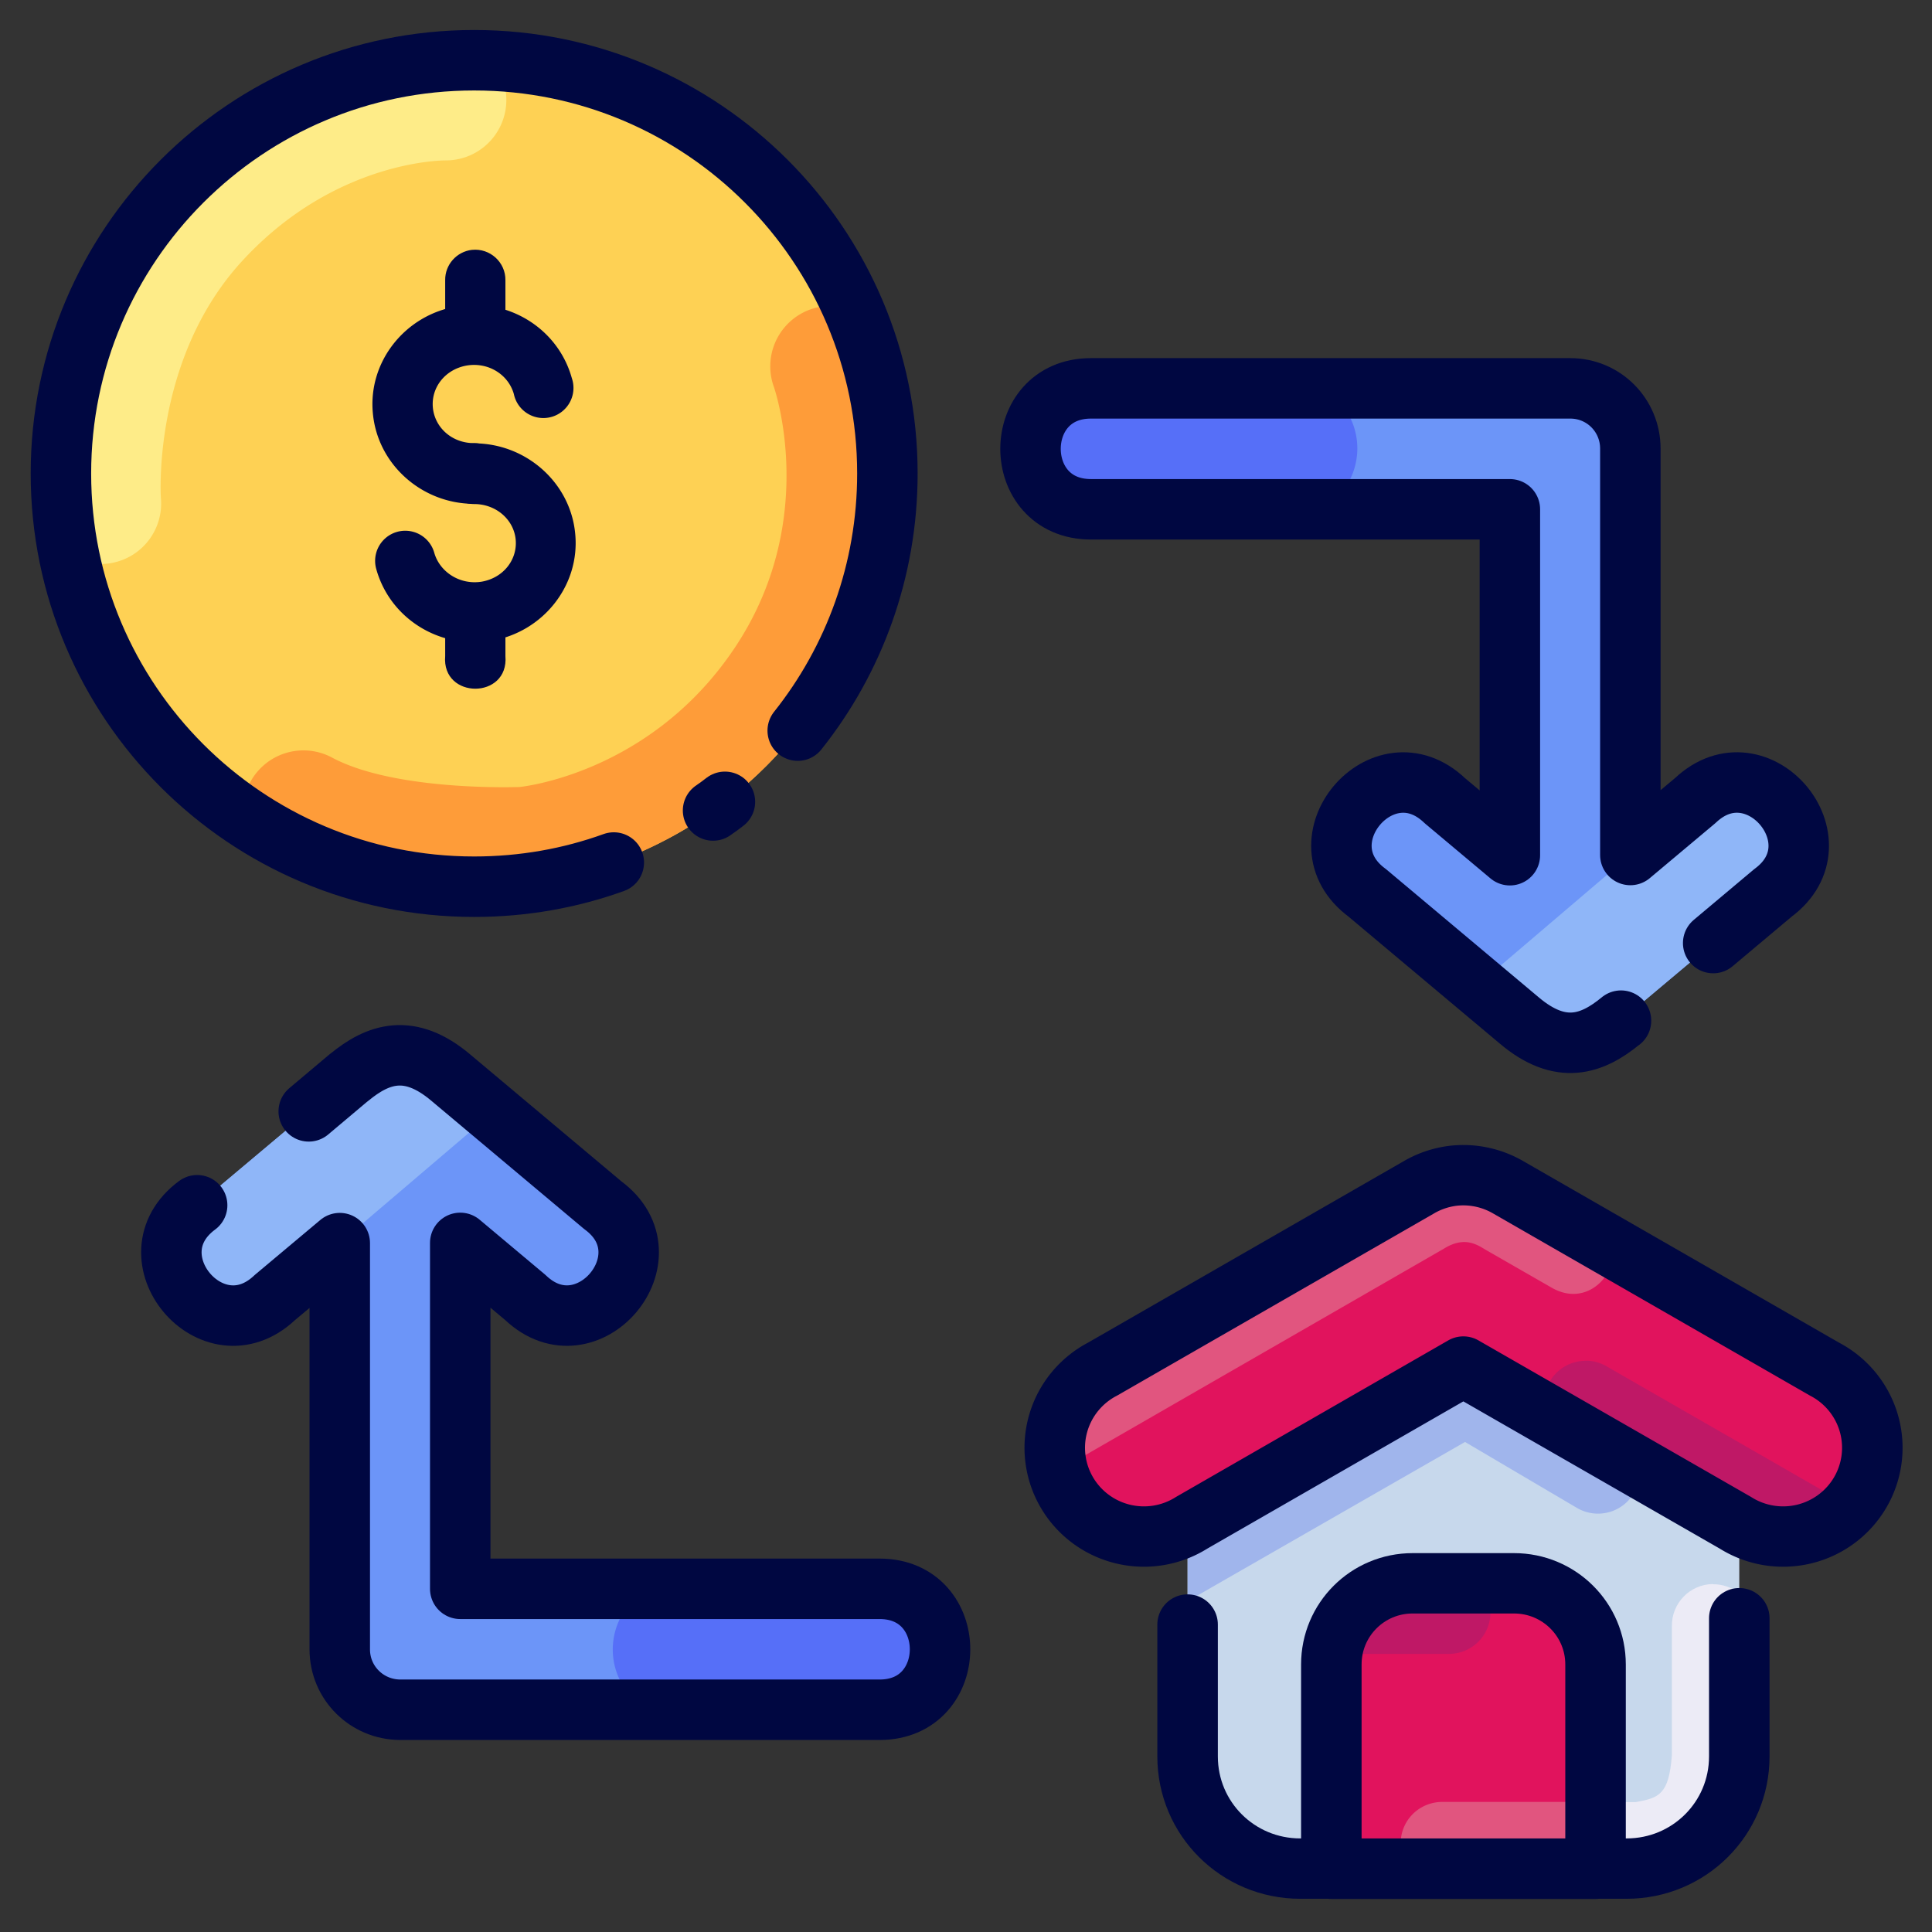 <svg xmlns="http://www.w3.org/2000/svg" width="32" height="32" viewBox="0 0 8.467 8.467"><rect x="0" y="0" width="8.467" height="8.467" fill="#333333" stroke="none"/><g transform="translate(0 -288.533)"><g stroke-width="1.227" transform="matrix(.816 0 0 .814 2.959 58.304)"><path fill="#c7d8ec" d="m 4.232,290.193 -1.459,0.841 a 0.479,0.478 0 0 1 -0.021,0.012 v 1.247 c 0,0.335 0.27,0.604 0.605,0.604 h 1.753 c 0.335,0 0.605,-0.269 0.605,-0.604 v -1.247 a 0.479,0.478 0 0 1 -0.021,-0.012 z"></path><path fill="#e1135d" style="line-height:normal;font-variant-ligatures:normal;font-variant-position:normal;font-variant-caps:normal;font-variant-numeric:normal;font-variant-alternates:normal;font-feature-settings:normal;text-indent:0;text-align:start;text-decoration-line:none;text-decoration-style:solid;text-decoration-color:#000;text-transform:none;text-orientation:mixed;shape-padding:0;isolation:auto;mix-blend-mode:normal" d="m 4.197,289.165 a 0.479,0.478 0 0 0 -0.203,0.064 l -1.699,0.979 a 0.479,0.478 0 1 0 0.479,0.827 l 1.459,-0.841 1.461,0.841 a 0.479,0.478 0 1 0 0.479,-0.827 l -1.699,-0.979 a 0.479,0.478 0 0 0 -0.276,-0.064 z" font-family="sans-serif" font-weight="400"></path><path fill="#e1135d" d="m 3.961,291.361 c -0.242,0 -0.437,0.195 -0.437,0.437 v 1.1 h 1.419 v -1.1 c 0,-0.242 -0.196,-0.437 -0.438,-0.437 z"></path><path fill="#e1557f" style="line-height:normal;font-variant-ligatures:normal;font-variant-position:normal;font-variant-caps:normal;font-variant-numeric:normal;font-variant-alternates:normal;font-feature-settings:normal;text-indent:0;text-align:start;text-decoration-line:none;text-decoration-style:solid;text-decoration-color:#000;text-transform:none;text-orientation:mixed;shape-padding:0;isolation:auto;mix-blend-mode:normal" d="m 4.245,289.164 a 0.479,0.478 0 0 0 -0.048,7.4e-4 0.479,0.478 0 0 0 -0.203,0.063 l -1.699,0.979 a 0.479,0.478 0 0 0 -0.234,0.546 l 2.067,-1.193 c 0.108,-0.068 0.176,-0.024 0.222,0.004 l 0.358,0.206 c 0.183,0.105 0.345,-0.06 0.332,-0.217 l -0.567,-0.326 a 0.479,0.478 0 0 0 -0.228,-0.064 z" font-family="sans-serif" font-weight="400"></path><path fill="#ecebf6" style="line-height:normal;font-variant-ligatures:normal;font-variant-position:normal;font-variant-caps:normal;font-variant-numeric:normal;font-variant-alternates:normal;font-feature-settings:normal;text-indent:0;text-align:start;text-decoration-line:none;text-decoration-style:solid;text-decoration-color:#000;text-transform:none;text-orientation:mixed;shape-padding:0;isolation:auto;mix-blend-mode:normal" d="m 5.572,291.365 c -0.123,0.002 -0.221,0.104 -0.219,0.227 v 0.694 c -0.016,0.213 -0.069,0.23 -0.194,0.253 h -0.216 v 0.359 h 0.167 c 0.335,0 0.605,-0.269 0.605,-0.604 v -0.879 c -0.04,-0.032 -0.091,-0.05 -0.143,-0.049 z" font-family="sans-serif" font-weight="400"></path><path fill="#a0b5ec" style="line-height:normal;font-variant-ligatures:normal;font-variant-position:normal;font-variant-caps:normal;font-variant-numeric:normal;font-variant-alternates:normal;font-feature-settings:normal;text-indent:0;text-align:start;text-decoration-line:none;text-decoration-style:solid;text-decoration-color:#000;text-transform:none;text-orientation:mixed;shape-padding:0;isolation:auto;mix-blend-mode:normal" d="m 4.232,290.193 -1.459,0.842 a 0.479,0.478 0 0 1 -0.021,0.012 v 0.41 l 1.49,-0.857 0.601,0.355 a 0.223,0.223 0 0 0 0.335,-0.216 z" font-family="sans-serif" font-weight="400"></path><path fill="#e1557f" style="line-height:normal;font-variant-ligatures:normal;font-variant-position:normal;font-variant-caps:normal;font-variant-numeric:normal;font-variant-alternates:normal;font-feature-settings:normal;text-indent:0;text-align:start;text-decoration-line:none;text-decoration-style:solid;text-decoration-color:#000;text-transform:none;text-orientation:mixed;shape-padding:0;isolation:auto;mix-blend-mode:normal" d="m 3.944,292.897 h 0.999 v -0.359 h -0.824 a 0.223,0.222 0 0 0 -0.175,0.359 z" font-family="sans-serif" font-weight="400"></path><path fill="#bf1866" style="line-height:normal;font-variant-ligatures:normal;font-variant-position:normal;font-variant-caps:normal;font-variant-numeric:normal;font-variant-alternates:normal;font-feature-settings:normal;text-indent:0;text-align:start;text-decoration-line:none;text-decoration-style:solid;text-decoration-color:#000;text-transform:none;text-orientation:mixed;shape-padding:0;isolation:auto;mix-blend-mode:normal" d="m 3.961,291.361 c -0.223,0 -0.404,0.165 -0.432,0.38 h 0.627 a 0.223,0.222 0 0 0 0.156,-0.38 z" font-family="sans-serif" font-weight="400"></path><path fill="none" stroke="#000741" stroke-linecap="round" stroke-linejoin="round" stroke-width=".325" d="m 2.752,291.583 v 0.71 c 0,0.335 0.27,0.604 0.605,0.604 h 1.753 c 0.335,0 0.605,-0.269 0.605,-0.604 v -0.744"></path><path fill="#bf1866" style="line-height:normal;font-variant-ligatures:normal;font-variant-position:normal;font-variant-caps:normal;font-variant-numeric:normal;font-variant-alternates:normal;font-feature-settings:normal;text-indent:0;text-align:start;text-decoration-line:none;text-decoration-style:solid;text-decoration-color:#000;text-transform:none;text-orientation:mixed;shape-padding:0;isolation:auto;mix-blend-mode:normal" d="m 4.899,290.163 a 0.223,0.222 0 0 0 -0.021,4.4e-4 0.223,0.222 0 0 0 -0.201,0.286 l 1.016,0.585 a 0.479,0.478 0 0 0 0.612,-0.091 l -1.3,-0.749 a 0.223,0.222 0 0 0 -0.106,-0.032 z" font-family="sans-serif" font-weight="400"></path><path fill="none" stroke="#000741" stroke-linecap="round" stroke-linejoin="round" stroke-width=".325" d="m 3.961,291.361 c -0.242,0 -0.437,0.195 -0.437,0.437 v 1.1 h 1.419 v -1.1 c 0,-0.242 -0.196,-0.437 -0.438,-0.437 z"></path><path fill="none" stroke="#000741" stroke-linecap="round" stroke-linejoin="round" stroke-width=".325" d="m 4.197,289.165 a 0.479,0.478 0 0 0 -0.203,0.064 l -1.699,0.979 a 0.479,0.478 0 1 0 0.479,0.827 l 1.459,-0.841 1.461,0.841 a 0.479,0.478 0 1 0 0.479,-0.827 l -1.699,-0.979 a 0.479,0.478 0 0 0 -0.276,-0.064 z" font-family="sans-serif" font-weight="400" style="line-height:normal;font-variant-ligatures:normal;font-variant-position:normal;font-variant-caps:normal;font-variant-numeric:normal;font-variant-alternates:normal;font-feature-settings:normal;text-indent:0;text-align:start;text-decoration-line:none;text-decoration-style:solid;text-decoration-color:#000;text-transform:none;text-orientation:mixed;shape-padding:0;isolation:auto;mix-blend-mode:normal"></path></g><circle cx="2.078" cy="290.609" r="1.811" fill="#fed154"></circle><path fill="#fe9c39" d="m 3.626,289.874 a 0.265,0.265 0 0 0 -0.234,0.356 c 0,0 0.201,0.575 -0.166,1.133 -0.371,0.564 -0.948,0.619 -0.949,0.619 0,0 -0.542,0.021 -0.822,-0.129 a 0.265,0.265 0 0 0 -0.389,0.258 1.811,1.811 0 0 0 1.011,0.31 1.811,1.811 0 0 0 1.811,-1.811 1.811,1.811 0 0 0 -0.149,-0.715 0.265,0.265 0 0 0 -0.113,-0.02 z" font-family="sans-serif" font-weight="400" style="line-height:normal;font-variant-ligatures:normal;font-variant-position:normal;font-variant-caps:normal;font-variant-numeric:normal;font-variant-alternates:normal;font-feature-settings:normal;text-indent:0;text-align:start;text-decoration-line:none;text-decoration-style:solid;text-decoration-color:#000;text-transform:none;text-orientation:mixed;shape-padding:0;isolation:auto;mix-blend-mode:normal"></path><path fill="#feec88" d="m 2.078,288.798 a 1.811,1.811 0 0 0 -1.811,1.811 1.811,1.811 0 0 0 0.038,0.358 0.265,0.265 0 0 0 0.4,-0.253 c 0,0 -0.04,-0.608 0.358,-1.039 0.411,-0.446 0.892,-0.439 0.892,-0.439 a 0.265,0.265 0 0 0 0.204,-0.433 1.811,1.811 0 0 0 -0.081,-0.004 z" font-family="sans-serif" font-weight="400" style="line-height:normal;font-variant-ligatures:normal;font-variant-position:normal;font-variant-caps:normal;font-variant-numeric:normal;font-variant-alternates:normal;font-feature-settings:normal;text-indent:0;text-align:start;text-decoration-line:none;text-decoration-style:solid;text-decoration-color:#000;text-transform:none;text-orientation:mixed;shape-padding:0;isolation:auto;mix-blend-mode:normal"></path><path fill="none" stroke="#000741" stroke-linecap="round" stroke-linejoin="round" stroke-width=".265" d="m 2.69,292.313 c -0.191,0.069 -0.397,0.106 -0.612,0.106 -1,0 -1.811,-0.811 -1.811,-1.811 0,-1 0.811,-1.811 1.811,-1.811 1,0 1.811,0.811 1.811,1.811 0,0.426 -0.147,0.818 -0.393,1.127 m -0.319,0.312 c -0.017,0.013 -0.034,0.026 -0.052,0.038"></path><g fill="#000741" transform="translate(-2.106 -4.276)"><path d="m 4.107,294.152 c -0.225,0.038 -0.388,0.241 -0.367,0.467 0.02,0.226 0.216,0.398 0.443,0.398 a 0.133,0.133 0 1 0 0,-0.266 c -0.097,0 -0.172,-0.069 -0.18,-0.156 -0.008,-0.087 0.053,-0.167 0.148,-0.184 0.096,-0.016 0.183,0.04 0.207,0.125 a 0.132,0.132 0 1 0 0.254,-0.07 c -0.061,-0.219 -0.281,-0.353 -0.506,-0.314 z" font-family="sans-serif" font-weight="400" style="line-height:normal;font-variant-ligatures:normal;font-variant-position:normal;font-variant-caps:normal;font-variant-numeric:normal;font-variant-alternates:normal;font-feature-settings:normal;text-indent:0;text-align:start;text-decoration-line:none;text-decoration-style:solid;text-decoration-color:#000;text-transform:none;text-orientation:mixed;shape-padding:0;isolation:auto;mix-blend-mode:normal"></path><path d="m 4.26,295.617 c 0.225,-0.038 0.388,-0.241 0.367,-0.467 -0.02,-0.226 -0.216,-0.398 -0.443,-0.398 a 0.133,0.133 0 1 0 0,0.266 c 0.097,0 0.174,0.069 0.182,0.156 0.008,0.087 -0.053,0.167 -0.148,0.184 -0.096,0.016 -0.185,-0.042 -0.209,-0.127 a 0.132,0.132 0 1 0 -0.254,0.072 c 0.061,0.219 0.281,0.353 0.506,0.314 z" font-family="sans-serif" font-weight="400" style="line-height:normal;font-variant-ligatures:normal;font-variant-position:normal;font-variant-caps:normal;font-variant-numeric:normal;font-variant-alternates:normal;font-feature-settings:normal;text-indent:0;text-align:start;text-decoration-line:none;text-decoration-style:solid;text-decoration-color:#000;text-transform:none;text-orientation:mixed;shape-padding:0;isolation:auto;mix-blend-mode:normal"></path></g><path fill="#000741" d="M2.068 289.628c-.067.008-.118.065-.117.133v.167c-.016.191.28.191.264 0v-.167c.001-.079-.068-.141-.146-.133zM2.068 291.108c-.067.008-.118.065-.117.133v.167c-.016.191.28.191.264 0v-.167c.001-.079-.068-.141-.146-.133z" font-family="sans-serif" font-weight="400" style="line-height:normal;font-variant-ligatures:normal;font-variant-position:normal;font-variant-caps:normal;font-variant-numeric:normal;font-variant-alternates:normal;font-feature-settings:normal;text-indent:0;text-align:start;text-decoration-line:none;text-decoration-style:solid;text-decoration-color:#000;text-transform:none;text-orientation:mixed;shape-padding:0;isolation:auto;mix-blend-mode:normal"></path><path fill="#6c95f8" d="m 1.531,293.254 -0.667,0.561 c -0.302,0.223 0.067,0.663 0.34,0.405 l 0.285,-0.239 v 1.781 c 2.964e-4,0.146 0.118,0.263 0.264,0.264 h 2.102 c 0.353,0 0.353,-0.53 0,-0.53 H 2.017 v -1.516 l 0.285,0.239 c 0.272,0.26 0.643,-0.181 0.34,-0.404 l -0.666,-0.559 c -0.182,-0.154 -0.32,-0.105 -0.446,-0.001 z" font-family="sans-serif" font-weight="400" style="line-height:normal;font-variant-ligatures:normal;font-variant-position:normal;font-variant-caps:normal;font-variant-numeric:normal;font-variant-alternates:normal;font-feature-settings:normal;text-indent:0;text-align:start;text-decoration-line:none;text-decoration-style:solid;text-decoration-color:#000;text-transform:none;text-orientation:mixed;shape-padding:0;isolation:auto;mix-blend-mode:normal"></path><path fill="#566ff8" d="m 2.841,295.496 a 0.305,0.305 0 0 0 -0.003,0.53 h 1.015 c 0.353,0 0.353,-0.53 0,-0.53 z" font-family="sans-serif" font-weight="400" style="line-height:normal;font-variant-ligatures:normal;font-variant-position:normal;font-variant-caps:normal;font-variant-numeric:normal;font-variant-alternates:normal;font-feature-settings:normal;text-indent:0;text-align:start;text-decoration-line:none;text-decoration-style:solid;text-decoration-color:#000;text-transform:none;text-orientation:mixed;shape-padding:0;isolation:auto;mix-blend-mode:normal"></path><path fill="#8fb6f8" d="m 1.733,293.158 c -0.073,0.006 -0.139,0.044 -0.202,0.096 l -0.668,0.561 c -0.302,0.223 0.067,0.663 0.34,0.405 l 0.285,-0.239 0.671,-0.572 -0.182,-0.153 c -0.091,-0.077 -0.171,-0.103 -0.244,-0.097 z" font-family="sans-serif" font-weight="400" style="line-height:normal;font-variant-ligatures:normal;font-variant-position:normal;font-variant-caps:normal;font-variant-numeric:normal;font-variant-alternates:normal;font-feature-settings:normal;text-indent:0;text-align:start;text-decoration-line:none;text-decoration-style:solid;text-decoration-color:#000;text-transform:none;text-orientation:mixed;shape-padding:0;isolation:auto;mix-blend-mode:normal"></path><path fill="none" stroke="#000741" stroke-linecap="round" stroke-linejoin="round" stroke-width=".265" d="m 0.864,293.815 c -0.302,0.223 0.067,0.663 0.34,0.405 l 0.285,-0.239 v 1.781 c 2.964e-4,0.146 0.118,0.263 0.264,0.264 h 2.102 c 0.353,0 0.353,-0.53 0,-0.53 H 2.017 v -1.516 l 0.285,0.239 c 0.272,0.26 0.643,-0.181 0.34,-0.404 l -0.666,-0.559 c -0.182,-0.154 -0.32,-0.105 -0.446,-0.001 v -4.6e-4 l -0.177,0.149" font-family="sans-serif" font-weight="400" style="line-height:normal;font-variant-ligatures:normal;font-variant-position:normal;font-variant-caps:normal;font-variant-numeric:normal;font-variant-alternates:normal;font-feature-settings:normal;text-indent:0;text-align:start;text-decoration-line:none;text-decoration-style:solid;text-decoration-color:#000;text-transform:none;text-orientation:mixed;shape-padding:0;isolation:auto;mix-blend-mode:normal"></path><path fill="#6c95f8" style="line-height:normal;font-variant-ligatures:normal;font-variant-position:normal;font-variant-caps:normal;font-variant-numeric:normal;font-variant-alternates:normal;font-feature-settings:normal;text-indent:0;text-align:start;text-decoration-line:none;text-decoration-style:solid;text-decoration-color:#000;text-transform:none;text-orientation:mixed;shape-padding:0;isolation:auto;mix-blend-mode:normal" d="m 7.103,293.006 0.667,-0.561 c 0.302,-0.223 -0.067,-0.663 -0.34,-0.405 l -0.285,0.239 v -1.781 C 7.145,290.353 7.028,290.235 6.882,290.235 H 4.781 c -0.353,0 -0.353,0.53 0,0.53 h 1.836 v 1.516 l -0.285,-0.239 c -0.272,-0.26 -0.643,0.181 -0.34,0.404 l 0.666,0.559 c 0.182,0.154 0.32,0.105 0.446,10e-4 z" font-family="sans-serif" font-weight="400"></path><path fill="#566ff8" style="line-height:normal;font-variant-ligatures:normal;font-variant-position:normal;font-variant-caps:normal;font-variant-numeric:normal;font-variant-alternates:normal;font-feature-settings:normal;text-indent:0;text-align:start;text-decoration-line:none;text-decoration-style:solid;text-decoration-color:#000;text-transform:none;text-orientation:mixed;shape-padding:0;isolation:auto;mix-blend-mode:normal" d="m 5.793,290.764 a 0.305,0.305 0 0 0 0.003,-0.53 H 4.781 c -0.353,0 -0.353,0.53 0,0.53 z" font-family="sans-serif" font-weight="400"></path><path fill="#8fb6f8" style="line-height:normal;font-variant-ligatures:normal;font-variant-position:normal;font-variant-caps:normal;font-variant-numeric:normal;font-variant-alternates:normal;font-feature-settings:normal;text-indent:0;text-align:start;text-decoration-line:none;text-decoration-style:solid;text-decoration-color:#000;text-transform:none;text-orientation:mixed;shape-padding:0;isolation:auto;mix-blend-mode:normal" d="m 6.901,293.102 c 0.073,-0.006 0.139,-0.044 0.202,-0.096 l 0.668,-0.561 c 0.302,-0.223 -0.067,-0.663 -0.34,-0.405 l -0.285,0.239 -0.671,0.572 0.182,0.153 c 0.091,0.077 0.171,0.103 0.244,0.097 z" font-family="sans-serif" font-weight="400"></path><path fill="none" stroke="#000741" stroke-linecap="round" stroke-linejoin="round" stroke-width=".265" d="m 7.508,292.666 0.262,-0.22 c 0.302,-0.223 -0.067,-0.663 -0.34,-0.405 l -0.285,0.239 v -1.781 C 7.145,290.353 7.028,290.235 6.882,290.235 H 4.781 c -0.353,0 -0.353,0.53 0,0.53 h 1.836 v 1.516 l -0.285,-0.239 c -0.272,-0.26 -0.643,0.181 -0.34,0.404 l 0.666,0.559 c 0.182,0.154 0.32,0.105 0.446,10e-4 v 4.6e-4" font-family="sans-serif" font-weight="400" style="line-height:normal;font-variant-ligatures:normal;font-variant-position:normal;font-variant-caps:normal;font-variant-numeric:normal;font-variant-alternates:normal;font-feature-settings:normal;text-indent:0;text-align:start;text-decoration-line:none;text-decoration-style:solid;text-decoration-color:#000;text-transform:none;text-orientation:mixed;shape-padding:0;isolation:auto;mix-blend-mode:normal"></path></g></svg>
